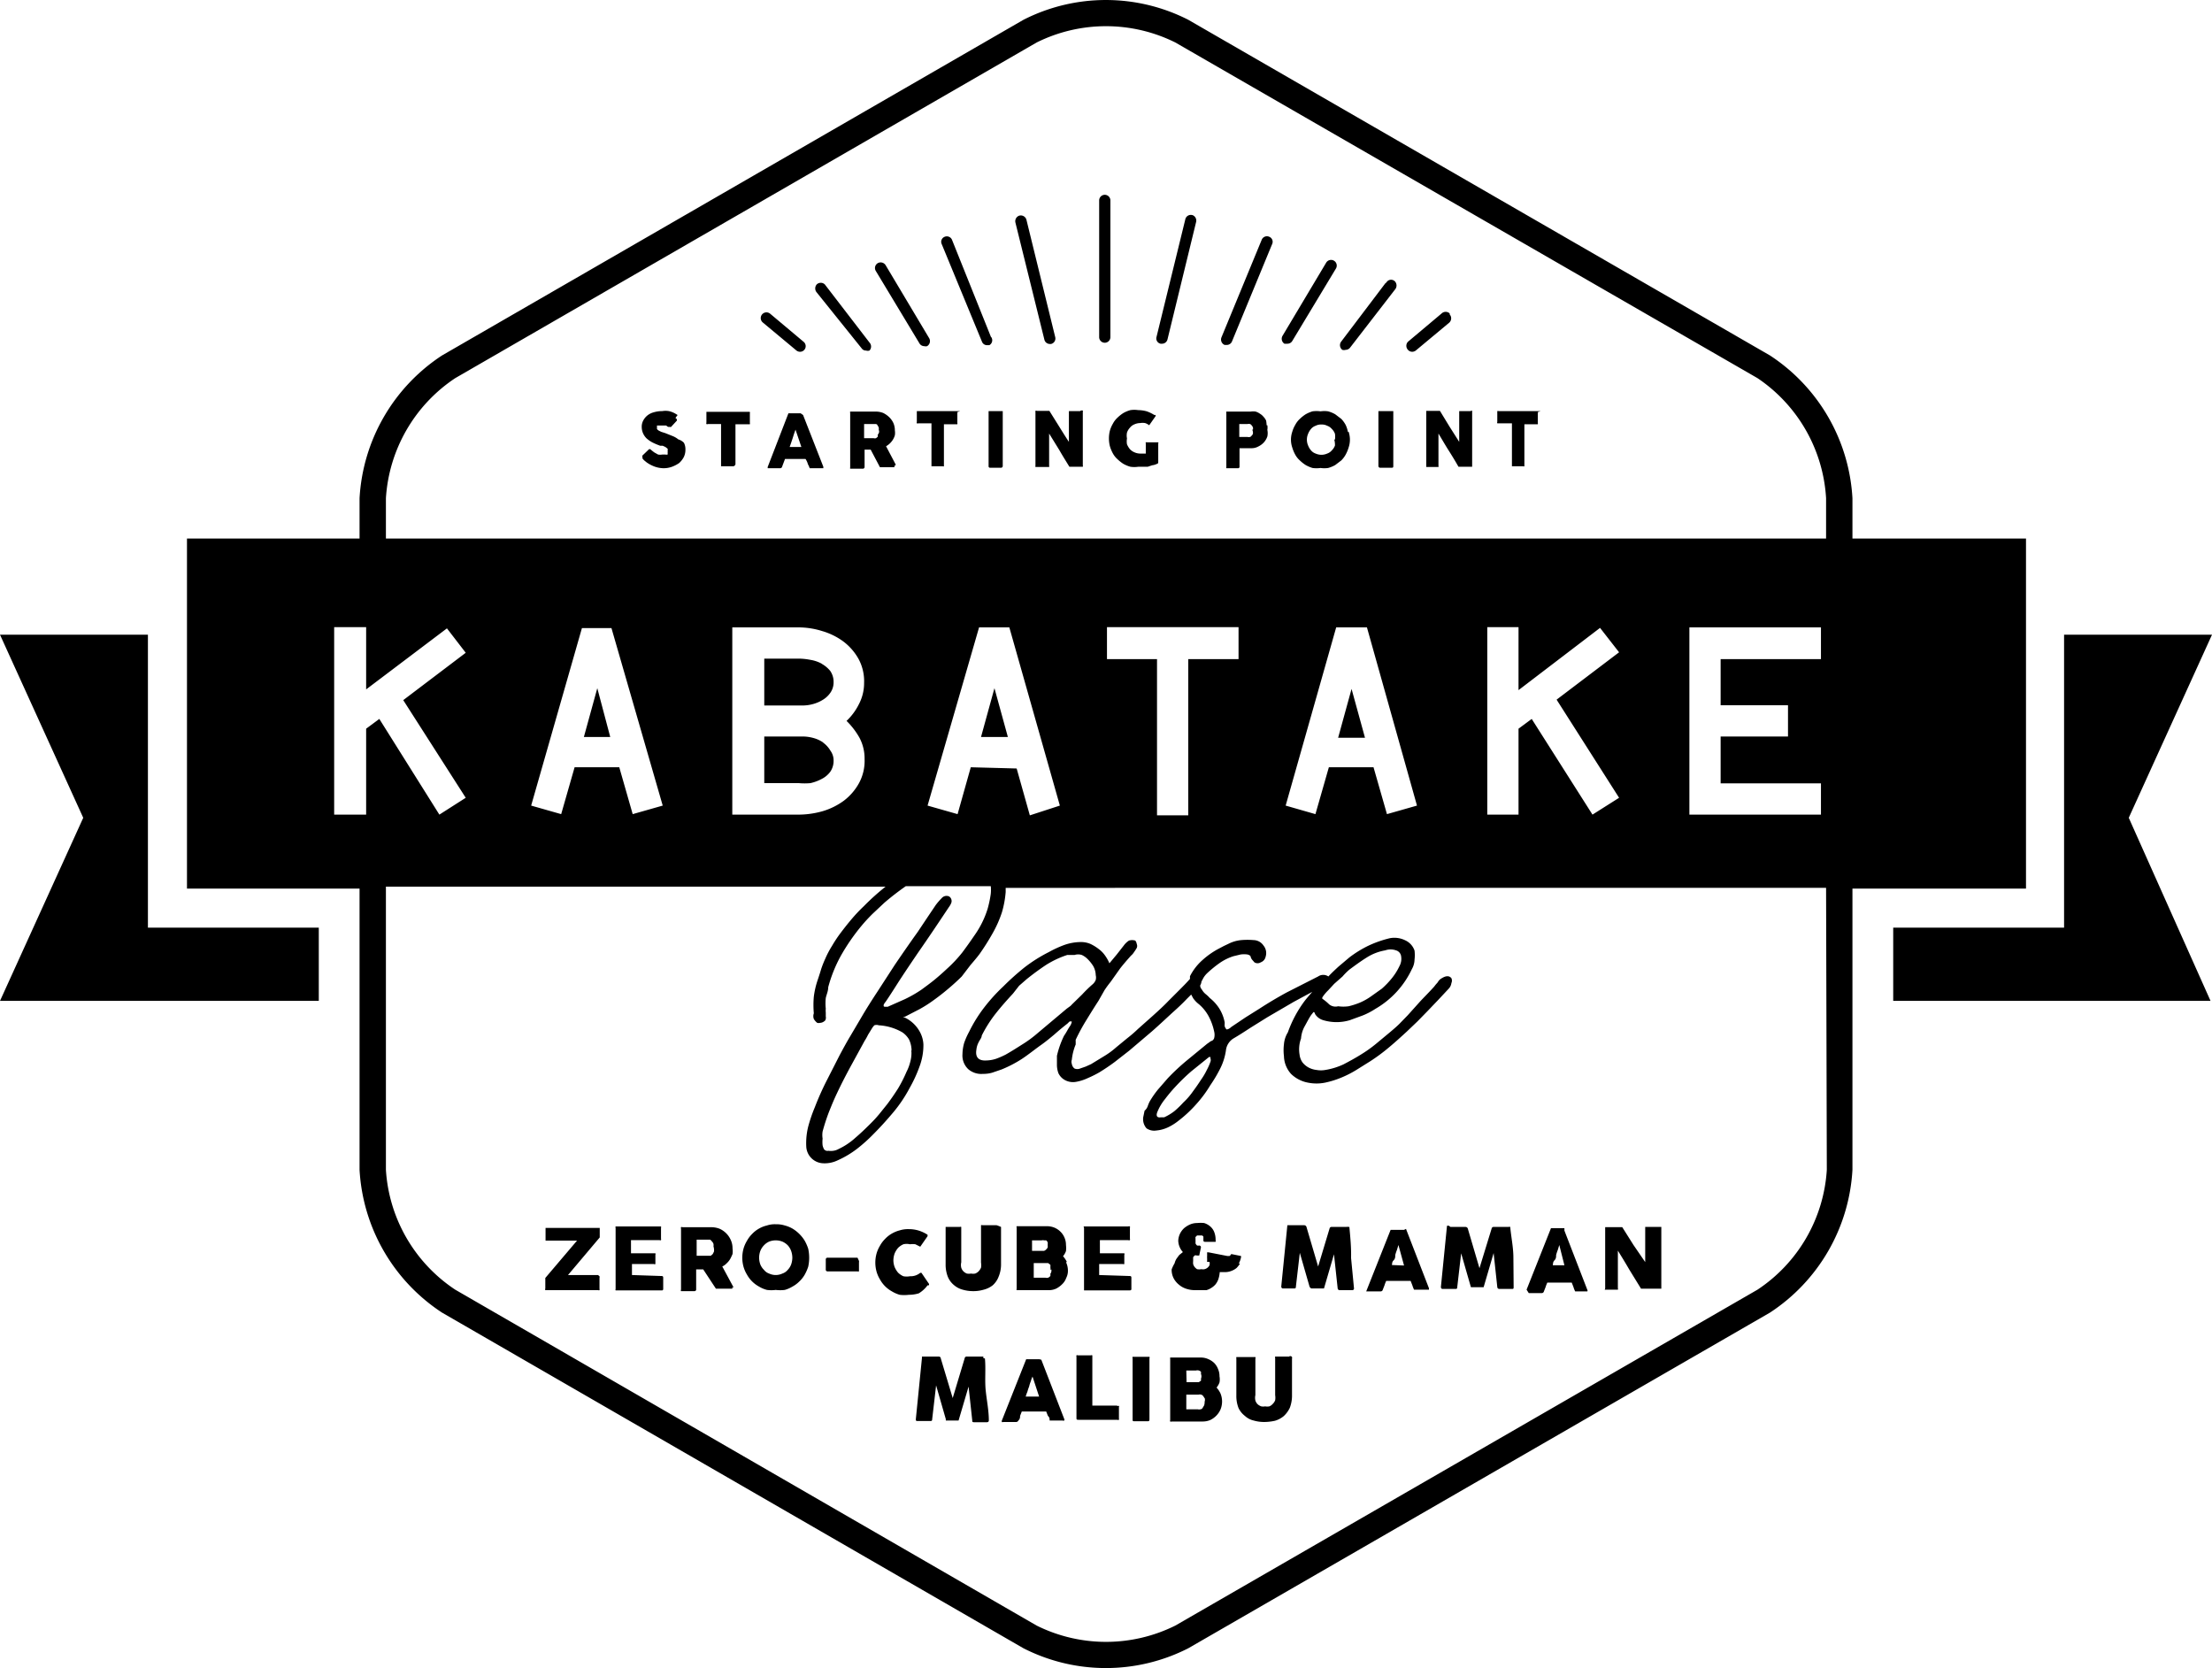 <svg xmlns="http://www.w3.org/2000/svg" viewBox="0 0 90.62 68.33"><g id="レイヤー_2" data-name="レイヤー 2"><g id="レイヤー_1-2" data-name="レイヤー 1"><path d="M6.06,38h7v3H0L3.41,33.5,0,26H6.06ZM90.62,26H84.56V38h-7v3h13L87.21,33.5ZM41.1,40.41a10.56,10.56,0,0,1,.87-.78,6.2,6.2,0,0,1,1-.63,4.42,4.42,0,0,1,.63-.29,2.07,2.07,0,0,1,.65-.12,1,1,0,0,1,.43.08,1.86,1.86,0,0,1,.35.22,1.13,1.13,0,0,1,.24.25,1.65,1.65,0,0,1,.18.32l0,0s0,0,0,0a0,0,0,0,0,0,0,0,0,0,0,0,0,0v0l.3-.36.29-.37a.8.8,0,0,1,.21-.2.44.44,0,0,1,.26,0l0,0a.3.3,0,0,1,.06.14.2.2,0,0,1,0,.16,1.63,1.63,0,0,1-.11.17.61.61,0,0,1-.13.15c-.15.17-.3.34-.44.52l-.39.55c-.09.11-.17.22-.25.34L45,41c-.17.26-.33.52-.49.78a7.89,7.89,0,0,0-.44.81.36.36,0,0,0,0,.09.51.51,0,0,0,0,.1,2.25,2.25,0,0,0-.16.63.25.25,0,0,0,0,.17.29.29,0,0,0,.11.19.3.3,0,0,0,.23,0l.23-.08.22-.1.54-.33a3.24,3.24,0,0,0,.49-.36l.45-.37a5.2,5.2,0,0,0,.44-.38l.63-.56c.21-.19.42-.38.62-.59l.44-.44c.15-.15.3-.3.44-.46s0,0,0,0,0-.07,0-.11a2.21,2.21,0,0,1,.51-.66,3.28,3.28,0,0,1,.69-.48l.19-.1.19-.09a1.46,1.46,0,0,1,.52-.15,2.93,2.93,0,0,1,.51,0,.5.5,0,0,1,.4.22.49.49,0,0,1,.09.46.31.31,0,0,1-.2.23.24.24,0,0,1-.26,0l-.07-.08a.35.35,0,0,1-.08-.13c0-.06-.06-.09-.13-.11a1,1,0,0,0-.29,0l-.29.07a2.1,2.1,0,0,0-.58.29,4.72,4.72,0,0,0-.5.41.9.9,0,0,0-.15.19l-.08.15h0a.33.33,0,0,1-.05.15h0s0,0,0,.05a.33.33,0,0,0,.07.13.65.65,0,0,0,.15.18,1.29,1.29,0,0,1,.17.16,1.75,1.75,0,0,1,.39.43,1.64,1.64,0,0,1,.22.56.31.31,0,0,1,0,.08l0,.08a.31.31,0,0,0,.08.14s.09,0,.19-.1l.58-.39.59-.37q.54-.35,1.11-.66L54,40a.37.37,0,0,1,.42,0c.13-.14.27-.27.41-.4l.45-.38a4.53,4.53,0,0,1,.8-.49,4.48,4.48,0,0,1,.87-.3,1,1,0,0,1,.62.09.71.71,0,0,1,.38.42,1.54,1.54,0,0,1,0,.37.82.82,0,0,1-.11.39,3.68,3.68,0,0,1-1.5,1.63,2.86,2.86,0,0,1-.52.27l-.52.19a1.9,1.9,0,0,1-1.09,0,.58.58,0,0,1-.34-.26c0-.05-.05-.08-.06-.07s0,0-.08.1-.19.32-.28.48a1.2,1.2,0,0,0-.15.5,1.3,1.3,0,0,0-.06.66.69.69,0,0,0,.12.32.82.82,0,0,0,.25.21.91.91,0,0,0,.33.1,1,1,0,0,0,.35,0,2.83,2.83,0,0,0,.75-.23c.23-.12.47-.25.71-.4a5.35,5.35,0,0,0,.62-.44l.59-.49c.13-.11.26-.22.37-.33l.34-.35L58.2,41c.18-.19.37-.38.55-.58l.07-.09.08-.09a.4.4,0,0,1,.17-.17q.26-.16.39,0a.24.24,0,0,1,0,.2.41.41,0,0,1-.11.23l-.43.46-.43.45-.42.43-.44.42c-.24.22-.47.43-.71.63a7.51,7.51,0,0,1-.78.58l-.56.35a4.25,4.25,0,0,1-.6.31,3.77,3.77,0,0,1-.7.22,1.78,1.78,0,0,1-.69,0,1.34,1.34,0,0,1-.7-.36,1.13,1.13,0,0,1-.29-.73,1.93,1.93,0,0,1,0-.48,1.09,1.09,0,0,1,.16-.49A4.86,4.86,0,0,1,53.45,41c.1-.13.21-.25.31-.37l-.76.41-1.08.63-.69.43c-.23.15-.46.3-.7.44a.66.66,0,0,0-.3.44,2.43,2.43,0,0,1-.23.77,5.75,5.75,0,0,1-.42.71,4.93,4.93,0,0,1-.58.78,5.14,5.14,0,0,1-.72.67,2.2,2.2,0,0,1-.43.27,1.43,1.43,0,0,1-.48.13.55.55,0,0,1-.4-.09.56.56,0,0,1-.14-.38s0-.05,0-.05l.06-.29a.43.43,0,0,0,.13-.19,1.54,1.54,0,0,1,.08-.19,3.91,3.91,0,0,1,.34-.49l.4-.46a8.84,8.84,0,0,1,.77-.72l.84-.69.1-.07a.3.3,0,0,1,.11-.06.21.21,0,0,0,.08-.1.56.56,0,0,0,0-.28,2.32,2.32,0,0,0-.22-.61,1.73,1.73,0,0,0-.4-.5,1.14,1.14,0,0,1-.24-.25l-.08-.15-.17.17c-.17.18-.35.35-.54.52s-.59.55-.9.82l-.93.79-.59.46c-.2.15-.41.29-.62.42a4.3,4.3,0,0,1-.48.24,1.89,1.89,0,0,1-.51.16.69.69,0,0,1-.4-.06.62.62,0,0,1-.3-.3v0a1,1,0,0,1-.06-.36c0-.12,0-.24,0-.35a3.8,3.8,0,0,1,.29-.82,2.39,2.39,0,0,0,.13-.21,2.39,2.39,0,0,1,.13-.21.53.53,0,0,0,.06-.16s0,0,0,0,0,0,0,0h0s0,0,0,0v0h0a.12.12,0,0,0-.1,0l-.08.08q-.27.21-.54.45c-.18.15-.36.3-.56.44s-.51.39-.77.56a5,5,0,0,1-.83.43l-.38.13a1.28,1.28,0,0,1-.38.05.82.82,0,0,1-.6-.19.77.77,0,0,1-.24-.62,1.77,1.77,0,0,1,.07-.46,3,3,0,0,1,.2-.45,5.82,5.82,0,0,1,.62-1A7.2,7.2,0,0,1,41.1,40.41Zm8.49,2.94a0,0,0,0,0,0-.05s0,0,0,0l-.06,0-.72.58a8.2,8.2,0,0,0-.67.65,6.26,6.26,0,0,0-.41.49,2.08,2.08,0,0,0-.32.54c-.06.16,0,.23.14.21l.08,0,.06,0a2.05,2.05,0,0,0,.43-.26,4,4,0,0,0,.36-.35,2.74,2.74,0,0,0,.39-.45c.12-.16.23-.32.34-.49a2.65,2.65,0,0,0,.23-.39,2.3,2.3,0,0,0,.16-.37l0-.07A.14.14,0,0,1,49.59,43.35Zm5.07-3.05-.25.27a1.68,1.68,0,0,0-.24.29l0,0a0,0,0,0,0,0,.05,2,2,0,0,1,.28.23.41.41,0,0,0,.37.08,1.56,1.56,0,0,0,.43,0,3.15,3.15,0,0,0,.44-.14,2.42,2.42,0,0,0,.47-.26l.45-.32a3.45,3.45,0,0,0,.42-.44,2.41,2.41,0,0,0,.3-.48.62.62,0,0,0,.07-.41.29.29,0,0,0-.21-.24.66.66,0,0,0-.44,0,2.07,2.07,0,0,0-.77.3c-.24.15-.47.32-.7.49A2.61,2.61,0,0,0,55,40Zm-13.16.4c-.25.27-.49.54-.71.82a5.26,5.26,0,0,0-.57.9c0,.09-.09.19-.13.28A.82.82,0,0,0,40,43c-.05.31.09.46.41.44a1.34,1.34,0,0,0,.4-.07,3.29,3.29,0,0,0,.39-.17c.23-.13.45-.27.67-.41a4.78,4.78,0,0,0,.64-.47l1.19-1,.11-.08a.43.43,0,0,0,.1-.09l.42-.41a5.44,5.44,0,0,1,.42-.41.46.46,0,0,0,.14-.19.4.4,0,0,0,0-.19.81.81,0,0,0-.1-.37,1.54,1.54,0,0,0-.23-.29.81.81,0,0,0-.24-.17.48.48,0,0,0-.3,0h-.15l-.15,0a3.85,3.85,0,0,0-.87.41c-.27.18-.53.37-.79.58l-.31.27ZM27.79,18a.89.89,0,0,0-.24-.14l-.3-.12-.16-.05-.1-.05a.22.22,0,0,1-.07-.06.11.11,0,0,1,0-.08.08.08,0,0,1,0-.07.12.12,0,0,1,0,0l.08,0h.1l.1,0,.09,0,.08.06a.18.18,0,0,1,.07,0h0a.05.05,0,0,0,0,0l0,0,.05,0,.24-.26,0,0a.08.08,0,0,0,0,0s0,0,0-.05a.17.17,0,0,0-.06-.06L27.76,17l-.1-.06a.93.93,0,0,0-.26-.1.84.84,0,0,0-.27,0,1.23,1.23,0,0,0-.35.05.71.71,0,0,0-.26.13.68.68,0,0,0-.17.21.53.53,0,0,0-.06.26.66.66,0,0,0,.05.25.7.7,0,0,0,.14.21,1.24,1.24,0,0,0,.24.17,2.73,2.73,0,0,0,.33.14l.1,0,.11.05.09.07a.18.18,0,0,1,0,.09.19.19,0,0,1,0,.08.16.16,0,0,1,0,.07.19.19,0,0,1-.09,0l-.13,0a.51.51,0,0,1-.17,0l-.16-.09-.09-.07-.07-.06,0,0h0l-.05,0-.27.26a.07.07,0,0,0,0,.06s0,0,0,.06h0l.06.07.11.09a1.41,1.41,0,0,0,.32.17,1.15,1.15,0,0,0,.36.07,1,1,0,0,0,.36-.06,1.32,1.32,0,0,0,.29-.15.88.88,0,0,0,.19-.24.67.67,0,0,0,.07-.31.58.58,0,0,0-.06-.28A.51.51,0,0,0,27.79,18Zm2.92-1.13H29l-.06,0s0,0,0,.05v.39a.08.08,0,0,0,0,.06.07.07,0,0,0,.06,0h.54V19.1a.08.08,0,0,0,0,0s0,0,.05,0h.46a.12.12,0,0,0,.08-.08V17.38h.54l.05,0a.14.14,0,0,0,0-.06v-.39a.08.08,0,0,0,0-.05ZM32.9,17l.83,2.12s0,0,0,.06l-.06,0h-.45l-.05,0s0,0,0,0a.77.77,0,0,0-.07-.16A.75.75,0,0,0,33,18.8h-.84l-.06.16-.06.16a.08.08,0,0,1-.08.06h-.46l-.05,0a0,0,0,0,1,0-.05l.85-2.2a0,0,0,0,1,0,0s0,0,0,0h.45l.05,0s0,0,0,0Zm-.07,1.31-.24-.71-.06.17-.06.19-.06.18-.06.17Zm3.81.78a.17.17,0,0,1,0,.05.05.05,0,0,1,0,0l0,0h-.54l-.05,0,0,0-.38-.72h-.25v.71a.07.07,0,0,1-.07.07h-.47l-.05,0a.08.08,0,0,1,0-.05V16.92a.11.11,0,0,1,0-.06l.05,0h1a.81.81,0,0,1,.31.06,1,1,0,0,1,.24.17.81.81,0,0,1,.17.24.73.73,0,0,1,.06.3.64.64,0,0,1,0,.2.71.71,0,0,1-.08.18.78.78,0,0,1-.28.27l.4.76ZM36,17.61a.29.29,0,0,0,0-.09.2.2,0,0,0-.05-.09s0-.05-.07-.06l-.1,0h-.38v.58h.39a.19.19,0,0,0,.1,0l.07-.06a.36.36,0,0,0,0-.09A.16.16,0,0,0,36,17.61Zm3.34-.77H37.62l-.06,0s0,0,0,.05v.39a.08.08,0,0,0,0,.06.07.07,0,0,0,.06,0h.54V19.1a.08.08,0,0,0,0,0s0,0,0,0h.46a.05.05,0,0,0,.05,0s0,0,0,0V17.38h.55l0,0a.14.14,0,0,0,0-.06v-.39a.08.08,0,0,0,0-.05Zm1.65,0H40.5l0,0s0,0,0,.05v2.2a.06.06,0,0,0,.07.07H41a.07.07,0,0,0,.08-.07v-2.2s0,0,0-.05Zm3.29,0h-.44l-.05,0,0,0v1.26c-.14-.21-.27-.42-.4-.63l-.4-.64s0,0,0,0l0,0h-.51a.08.08,0,0,0-.06,0,.09.09,0,0,0,0,.05v2.2a.09.09,0,0,0,0,.05l.06,0h.44l.06,0a.07.07,0,0,0,0-.05V17.76l.42.68c.13.23.27.45.41.68l0,0,0,0h.5l.05,0a.06.06,0,0,0,0-.05v-2.2a.08.08,0,0,0,0-.05A.11.11,0,0,0,44.25,16.84Zm3.12,1.28H47a.11.11,0,0,0-.06,0,.07.07,0,0,0,0,.05v.41l-.12,0h-.11a.59.59,0,0,1-.23-.05.53.53,0,0,1-.19-.13.82.82,0,0,1-.12-.2.69.69,0,0,1,0-.24.6.6,0,0,1,0-.24.56.56,0,0,1,.12-.2.45.45,0,0,1,.19-.14.59.59,0,0,1,.23-.05.64.64,0,0,1,.2,0,.56.56,0,0,1,.17.09.06.06,0,0,0,0,0,.08.08,0,0,0,0,0l.26-.37a.11.11,0,0,0,0-.05.12.12,0,0,0-.05,0,1.48,1.48,0,0,0-.31-.15,1.34,1.34,0,0,0-.35-.05,1.08,1.08,0,0,0-.32,0,1.26,1.26,0,0,0-.29.12,1.55,1.55,0,0,0-.24.19.92.92,0,0,0-.19.25,1.18,1.18,0,0,0-.12.28,1.3,1.3,0,0,0,0,.64,1.48,1.48,0,0,0,.12.29.88.88,0,0,0,.19.24,1.55,1.55,0,0,0,.24.19,1.26,1.26,0,0,0,.29.12,1.08,1.08,0,0,0,.32,0h.19l.2,0,.18-.06A.6.6,0,0,0,47.4,19s.05,0,.05-.07v-.76a.05.05,0,0,0,0-.05Zm4.52-.7a.58.58,0,0,1,0,.19.65.65,0,0,1,0,.27.72.72,0,0,1-.14.24.76.76,0,0,1-.23.17.57.57,0,0,1-.29.07h-.48v.75a.06.06,0,0,1-.07.07h-.47l0,0a.07.07,0,0,1,0-.05V16.92a.11.11,0,0,1,0-.06l0,0h1a.64.64,0,0,1,.2,0,.61.61,0,0,1,.18.09.53.53,0,0,1,.14.12.57.57,0,0,1,.11.16A1.34,1.34,0,0,1,51.89,17.42Zm-.59.18a.29.29,0,0,0,0-.09.22.22,0,0,0-.05-.08.13.13,0,0,0-.07-.06.19.19,0,0,0-.1,0h-.34v.53h.34a.19.19,0,0,0,.1,0,.13.13,0,0,0,.07-.06.14.14,0,0,0,.05-.08A.3.3,0,0,0,51.3,17.6Zm3.92.09a1,1,0,0,1,0,.64,1.48,1.48,0,0,1-.12.29,1.08,1.08,0,0,1-.18.24l-.25.19a1.26,1.26,0,0,1-.29.12,1.06,1.06,0,0,1-.31,0,1.19,1.19,0,0,1-.33,0,1.39,1.39,0,0,1-.28-.12,1.55,1.55,0,0,1-.24-.19.88.88,0,0,1-.19-.24,1.48,1.48,0,0,1-.12-.29,1,1,0,0,1,0-.64,1.18,1.18,0,0,1,.12-.28.92.92,0,0,1,.19-.25,1.55,1.55,0,0,1,.24-.19,1.39,1.39,0,0,1,.28-.12,1.19,1.19,0,0,1,.33,0,1.06,1.06,0,0,1,.31,0,1.26,1.26,0,0,1,.29.12l.25.19a1.14,1.14,0,0,1,.18.25A1.18,1.18,0,0,1,55.22,17.69Zm-.56.32a.86.86,0,0,0,0-.24.53.53,0,0,0-.13-.2.43.43,0,0,0-.19-.13.46.46,0,0,0-.23-.05.47.47,0,0,0-.24.05.43.43,0,0,0-.19.13.67.67,0,0,0-.12.2.6.6,0,0,0,0,.48.67.67,0,0,0,.12.2.43.43,0,0,0,.19.13.6.6,0,0,0,.24.05.59.59,0,0,0,.23-.05.43.43,0,0,0,.19-.13.53.53,0,0,0,.13-.2A.86.86,0,0,0,54.66,18Zm2.24-1.17h-.46l0,0s0,0,0,.05v2.2a.07.07,0,0,0,.07.07h.46c.06,0,.08,0,.08-.07v-2.2s0,0,0-.05Zm3.3,0h-.45a.05.05,0,0,0,0,0s0,0,0,0v1.26l-.4-.63-.39-.64,0,0-.05,0h-.51l0,0s0,0,0,.05v2.2s0,0,0,.05a.06.06,0,0,0,0,0h.44l.06,0a.08.08,0,0,0,0-.05V17.76c.14.23.27.46.41.68s.28.45.41.68l0,0,0,0h.5l.06,0s0,0,0-.05v-2.2s0,0,0-.05Zm2.89,0H61.4a.11.11,0,0,0-.06,0s0,0,0,.05v.39a.08.08,0,0,0,0,.06s0,0,.06,0h.54V19.1s0,0,0,0,0,0,0,0h.46a.05.05,0,0,0,.05,0s0,0,0,0V17.38h.55l0,0a.14.14,0,0,0,0-.06v-.39a.08.08,0,0,0,0-.05ZM24.5,52.23H23.27l1.3-1.54s0,0,0,0v-.39a.05.05,0,0,0,0,0s0,0-.06,0H22.41s-.05,0-.06,0,0,0,0,0v.45s0,.06,0,.07l.06,0h1.23l-1.3,1.53a.43.43,0,0,0,0,.05v.38a.09.09,0,0,0,0,.07l.06,0H24.5a.09.09,0,0,0,.06,0,.14.14,0,0,0,0-.06v-.44a.14.14,0,0,0,0-.07Zm1.39,0v-.45h.9a.06.06,0,0,0,.06,0,.08.08,0,0,0,0,0v-.38a.08.08,0,0,0,0-.06h-1V50.8h1.17a.07.07,0,0,0,.06,0,.11.11,0,0,0,0-.06v-.44a.11.11,0,0,0,0-.06s0,0-.06,0H25.28s-.05,0-.06,0a.08.08,0,0,0,0,.06v2.5a.08.08,0,0,0,0,.06l.06,0h1.81c.05,0,.07,0,.08-.05a0,0,0,0,0,0,0v-.45c0-.06,0-.09-.08-.09Zm4.11.5a.14.14,0,0,1,0,.06.05.05,0,0,1,0,0l-.05,0h-.62l0,0a.05.05,0,0,1,0,0L28.81,52h-.29v.81a.07.07,0,0,1-.08.08H27.9l0,0a.06.06,0,0,1,0-.06v-2.5a.08.08,0,0,1,0-.06.07.07,0,0,1,.06,0h1.16a1,1,0,0,1,.35.06.9.9,0,0,1,.47.47.8.8,0,0,1,.07.34.85.85,0,0,1,0,.23,2,2,0,0,1-.1.21.75.75,0,0,1-.14.17.59.59,0,0,1-.18.13l.47.87A.09.09,0,0,0,30,52.73Zm-.77-1.67a.36.36,0,0,0,0-.1.21.21,0,0,0-.06-.1.3.3,0,0,0-.08-.08l-.11,0h-.44v.66H29l.12,0,.08-.07.05-.1A.5.5,0,0,0,29.23,51.06Zm3.88.09a1.73,1.73,0,0,1,0,.74,1.83,1.83,0,0,1-.14.32,1.18,1.18,0,0,1-.22.28,1.21,1.21,0,0,1-.28.21,1.3,1.3,0,0,1-.32.14,1.5,1.5,0,0,1-.37,0,1.36,1.36,0,0,1-.36,0,1.22,1.22,0,0,1-.33-.14,1.24,1.24,0,0,1-.49-.49,1.3,1.3,0,0,1-.14-.32,1.39,1.39,0,0,1,0-.74,1.3,1.3,0,0,1,.14-.32,1.21,1.21,0,0,1,.21-.28,1.18,1.18,0,0,1,.28-.22,1.2,1.2,0,0,1,.33-.13,1,1,0,0,1,.36-.05,1.14,1.14,0,0,1,.37.05,1.27,1.27,0,0,1,.32.13,1.49,1.49,0,0,1,.5.5A1.83,1.83,0,0,1,33.11,51.15Zm-.65.37a.87.87,0,0,0-.05-.28.68.68,0,0,0-.14-.23.71.71,0,0,0-.22-.15.75.75,0,0,0-.54,0,.66.66,0,0,0-.21.15.7.7,0,0,0-.15.23.81.81,0,0,0,0,.56.66.66,0,0,0,.15.22.45.45,0,0,0,.21.15.64.64,0,0,0,.54,0,.48.48,0,0,0,.22-.15.64.64,0,0,0,.14-.22A.87.87,0,0,0,32.46,51.52Zm2.67,0H33.91a.07.07,0,0,0-.08.08V52a.07.07,0,0,0,.08.08h1.22a.09.09,0,0,0,.06,0s0,0,0,0v-.37a.14.14,0,0,0,0-.06ZM38,52.65a.1.1,0,0,0,.05,0,.06.06,0,0,0,0-.07l-.3-.44s0,0-.05,0h0a.62.62,0,0,1-.42.14.76.76,0,0,1-.27,0,.71.71,0,0,1-.22-.15.88.88,0,0,1-.14-.23.81.81,0,0,1-.05-.27.87.87,0,0,1,.05-.28.88.88,0,0,1,.14-.23.71.71,0,0,1,.22-.15.59.59,0,0,1,.27,0,.78.78,0,0,1,.22,0l.2.1a.06.06,0,0,0,0,0s0,0,0,0l.3-.43a0,0,0,0,0,0-.06.1.1,0,0,0,0,0,1.47,1.47,0,0,0-.36-.17,1.4,1.4,0,0,0-.41-.06,1.14,1.14,0,0,0-.37.05,1.27,1.27,0,0,0-.32.13,1.18,1.18,0,0,0-.28.22,1.21,1.21,0,0,0-.21.28,1.3,1.3,0,0,0-.14.32,1.39,1.39,0,0,0,0,.74,1.3,1.3,0,0,0,.14.32,1.24,1.24,0,0,0,.49.49,1.3,1.3,0,0,0,.32.14,1.5,1.5,0,0,0,.37,0,1.4,1.4,0,0,0,.41-.06A1.22,1.22,0,0,0,38,52.65Zm2.78-2.46h-.53a.07.07,0,0,0-.06,0,.08.08,0,0,0,0,0v1.53a.66.66,0,0,1,0,.21.56.56,0,0,1-.1.15.42.42,0,0,1-.14.09.47.47,0,0,1-.17,0,.51.51,0,0,1-.17,0,.42.42,0,0,1-.14-.09.38.38,0,0,1-.09-.15.48.48,0,0,1,0-.22V50.26a.05.05,0,0,0,0,0,.07.07,0,0,0-.06,0h-.53s0,0-.05,0a.06.06,0,0,0,0,0v1.52a1.35,1.35,0,0,0,.09.52.86.86,0,0,0,.25.34.89.89,0,0,0,.36.19,1.54,1.54,0,0,0,.43.06,1.49,1.49,0,0,0,.43-.06,1,1,0,0,0,.37-.18.91.91,0,0,0,.24-.35,1.3,1.3,0,0,0,.1-.52V50.26s0,0,0,0S40.85,50.19,40.82,50.19Zm2.89,1.51a.81.81,0,0,1,.08.34.64.64,0,0,1-.07.31.65.65,0,0,1-.17.26.94.94,0,0,1-.25.18.73.73,0,0,1-.3.06H41.71l-.06,0a.08.08,0,0,1,0-.06v-2.5a.08.08,0,0,1,0-.06s0,0,.06,0H42.9a.8.8,0,0,1,.3.06.78.78,0,0,1,.24.16.74.74,0,0,1,.17.25.73.73,0,0,1,.06.3,1,1,0,0,1,0,.25.72.72,0,0,1-.12.21A1,1,0,0,1,43.71,51.7Zm-1.39-.46h.38l.11,0a.2.2,0,0,0,.09-.06.24.24,0,0,0,.06-.08.36.36,0,0,0,0-.1.43.43,0,0,0,0-.11.21.21,0,0,0-.06-.08l-.08,0a.23.23,0,0,0-.11,0h-.39Zm.75.78a.22.22,0,0,0,0-.11.31.31,0,0,0,0-.1l-.09-.07-.11,0h-.48v.6h.48a.23.23,0,0,0,.11,0,.28.28,0,0,0,.09-.07.26.26,0,0,0,0-.09A.22.22,0,0,0,43.07,52Zm2,.21v-.45H46a.09.09,0,0,0,.06,0,.08.08,0,0,0,0,0v-.38a.06.06,0,0,0,0-.06h-1V50.8h1.16a.09.09,0,0,0,.07,0,.11.11,0,0,0,0-.06v-.44a.11.11,0,0,0,0-.06.08.08,0,0,0-.07,0H44.46s0,0-.05,0,0,0,0,.06v2.5s0,0,0,.06l.05,0h1.82s.07,0,.07-.05l0,0v-.45c0-.06,0-.09-.08-.09Zm5.72-.47a.92.92,0,0,0,.09-.25v0a.14.14,0,0,0,0-.06s0,0,0,0l-.4-.08h0l0,0a.08.08,0,0,0,0,0s0,0,0,0,0,0,0,0a.19.19,0,0,1-.07.08l-.09,0h0l-.77-.15h-.06s0,0,0,0a1.42,1.42,0,0,1,0,.2,1.29,1.29,0,0,1,0,.19v0s0,0,0,0a.05.05,0,0,0,0,0l.1,0a.29.29,0,0,1,0,.14.31.31,0,0,1-.2.16.3.3,0,0,1-.13,0,.48.48,0,0,1-.18,0,.45.45,0,0,1-.1-.09.34.34,0,0,1-.06-.12.6.6,0,0,1,0-.12s0,0,0-.07l0-.09.06-.07a.14.14,0,0,1,.09,0h.1a.08.08,0,0,0,0,0l.07-.34v0s0-.06-.07-.07a.18.18,0,0,1-.09,0,.24.24,0,0,1-.06-.08.21.21,0,0,1,0-.07.18.18,0,0,1,0-.06.17.17,0,0,1,0-.07.09.09,0,0,1,0-.07l.06-.06.11,0h.09a.1.1,0,0,1,.06.05s0,0,0,.06,0,.05,0,.08,0,.07.07.07h.37l.06,0a.14.14,0,0,0,0-.07.86.86,0,0,0-.06-.34.58.58,0,0,0-.17-.23.7.7,0,0,0-.24-.13,1.45,1.45,0,0,0-.29,0,.72.72,0,0,0-.29.06,1,1,0,0,0-.24.15.76.76,0,0,0-.17.23.73.73,0,0,0-.07.29.73.73,0,0,0,.19.46l-.15.12-.11.15a.64.64,0,0,0-.08.19A1.4,1.4,0,0,0,48,52a.74.74,0,0,0,.07.34.82.82,0,0,0,.21.27.87.87,0,0,0,.31.18,1.15,1.15,0,0,0,.37.06h.23l.23,0a.72.72,0,0,0,.2-.09.75.75,0,0,0,.17-.14.72.72,0,0,0,.12-.21,1.22,1.22,0,0,0,.06-.3l.12,0h.12a.69.69,0,0,0,.24-.05.72.72,0,0,0,.21-.12A1.08,1.08,0,0,0,50.8,51.76Zm4.48-1.5a.05.05,0,0,0,0,0,.07.07,0,0,0-.06,0h-.61a.08.08,0,0,0-.09.06L54,51.88l-.48-1.63a.1.1,0,0,0-.09-.06H52.8s0,0-.06,0,0,0,0,0l-.25,2.51s0,.08.07.08H53c.06,0,.09,0,.09-.08l.16-1.38.4,1.39a.18.18,0,0,0,.07.07h.47s0,0,.05,0a.08.08,0,0,0,0,0l.41-1.4.15,1.39s0,.08.09.08h.51s.07,0,.07-.07h0l-.12-1.25C55.36,51.1,55.32,50.69,55.28,50.26Zm2.37.08.94,2.43s0,0,0,.06l-.07,0H58l-.07,0a.11.11,0,0,1,0,0,1.34,1.34,0,0,1-.07-.18l-.07-.18h-1a1.34,1.34,0,0,0-.07.18l-.07.18a.09.09,0,0,1-.09.07h-.53l-.06,0a0,0,0,0,1,0,0l1-2.52a0,0,0,0,1,0,0l0,0,0,0h.55l0,0Zm-.08,1.5L57.29,51l-.06.2a1.72,1.72,0,0,0-.07.21c0,.08,0,.15-.07.22s-.05.13-.07.19Zm1.76-1.63s0,0,0,0l-.25,2.51s0,.08.07.08h.51c.06,0,.09,0,.09-.08l.16-1.38.4,1.39a.08.08,0,0,0,0,0l.05,0h.47s0,0,0,0a.08.08,0,0,0,0,0l.41-1.4.15,1.39s0,.08.09.08h.51c.05,0,.07,0,.07-.07h0L62,51.52c0-.42-.09-.83-.13-1.26a.05.05,0,0,0,0,0,.07.07,0,0,0-.06,0h-.61a.08.08,0,0,0-.09.06l-.5,1.63-.48-1.63a.1.1,0,0,0-.09-.06h-.62S59.34,50.19,59.33,50.21Zm3.26,2.62a0,0,0,0,1,0,0l1-2.52a0,0,0,0,1,0,0l0,0,0,0h.55l0,0,0,.1.94,2.43a.06.06,0,0,1,0,.06l-.07,0H64.6l-.07,0a.11.11,0,0,1,0,0,1.34,1.34,0,0,1-.07-.18l-.07-.18h-1a1.34,1.34,0,0,0-.07.18l-.07.18a.09.09,0,0,1-.09.07h-.53Zm1-1h.55L63.88,51l-.06.2a1.72,1.72,0,0,0-.07.21c0,.08,0,.15-.07.22S63.63,51.78,63.61,51.84Zm2.17,1h.51l.06,0a.08.08,0,0,0,0-.06V51.23c.16.26.32.52.47.78l.48.78,0,0,0,0H68l.06,0a.08.08,0,0,0,0,0V50.26a.05.05,0,0,0,0,0s0,0-.06,0H67.4s0,0,0,0v1.44L66.92,51l-.46-.73s0,0,0,0h-.64s0,0-.06,0a.08.08,0,0,0,0,0v2.51a.07.07,0,0,0,0,.06Zm-25.43,2.8a.07.07,0,0,0,0-.06l-.06,0h-.61a.08.08,0,0,0-.09.07l-.49,1.63-.49-1.63s0-.07-.09-.07h-.62l-.06,0,0,.06-.25,2.5c0,.06,0,.08.07.08h.51c.06,0,.09,0,.09-.08l.16-1.38.4,1.39a.09.09,0,0,0,0,.05l0,0h.47s0,0,.05,0a.08.08,0,0,0,0,0l.41-1.39.15,1.38c0,.06,0,.08.09.08h.51s.08,0,.08-.07h0c0-.42-.09-.84-.13-1.25S40.39,56.07,40.35,55.65Zm2.38.07.94,2.43a.07.07,0,0,1,0,.06.1.1,0,0,1-.07,0H43l0,0c0-.07,0-.13-.07-.19l-.07-.18h-1l-.07.18c0,.06,0,.12-.07.19a.1.1,0,0,1-.09.06h-.53a.07.07,0,0,1-.06,0,0,0,0,0,1,0-.05l1-2.52a0,0,0,0,1,0,0s0,0,0,0l0,0h.48s0,0,.06,0l0,0Zm-.09,1.51-.27-.82a1.07,1.07,0,0,0-.07.19,1.42,1.42,0,0,0-.07.22,1.72,1.72,0,0,0-.07.21,1.59,1.59,0,0,0-.07.2Zm3.18.37h-1v-2s0,0,0-.06a.07.07,0,0,0-.06,0h-.53a.07.07,0,0,0-.06,0,.11.11,0,0,0,0,.06v2.5c0,.06,0,.08.08.08h1.6a.06.06,0,0,0,.06,0,.08.08,0,0,0,0-.05v-.47a.08.08,0,0,0,0-.06A.07.07,0,0,0,45.82,57.6Zm1.23-2h-.53l-.05,0a.07.07,0,0,0,0,.06v2.5c0,.06,0,.08.07.08h.53c.06,0,.09,0,.09-.08v-2.5a.06.06,0,0,0,0-.06ZM50,57.08a.87.87,0,0,1,0,.66.85.85,0,0,1-.17.25.88.88,0,0,1-.25.18.8.8,0,0,1-.3.06H48a.07.07,0,0,1-.06,0,.08.08,0,0,1,0-.06v-2.5a.14.14,0,0,1,0-.06l.06,0h1.19a.73.73,0,0,1,.3.06.82.82,0,0,1,.25.16.72.72,0,0,1,.16.25.73.73,0,0,1,.06.3.69.69,0,0,1,0,.25.72.72,0,0,1-.12.21A1,1,0,0,1,50,57.08Zm-1.39-.46H49l.11,0,.09-.06a.22.22,0,0,0,0-.08.26.26,0,0,0,0-.2.41.41,0,0,0,0-.09.26.26,0,0,0-.09-.05.2.2,0,0,0-.11,0H48.6Zm.75.78a.43.43,0,0,0,0-.11l-.06-.09a.16.16,0,0,0-.09-.07.2.2,0,0,0-.11,0H48.6v.6h.47a.2.2,0,0,0,.11,0s.06,0,.09-.06l.06-.1A.43.43,0,0,0,49.35,57.4Zm3.46-1.83h-.52l-.06,0a.09.09,0,0,0,0,.06v1.52a.66.66,0,0,1,0,.21.4.4,0,0,1-.1.15.36.36,0,0,1-.14.1.47.47,0,0,1-.17,0,.45.45,0,0,1-.16,0,.47.47,0,0,1-.14-.08.37.37,0,0,1-.1-.16.48.48,0,0,1,0-.22V55.65a.07.07,0,0,0,0-.06l0,0H50.7l-.05,0a.14.14,0,0,0,0,.06v1.51a1.35,1.35,0,0,0,.09.52A.89.89,0,0,0,51,58a.78.78,0,0,0,.36.19,1.54,1.54,0,0,0,.43.06,2.12,2.12,0,0,0,.44-.05,1,1,0,0,0,.36-.19,1.11,1.11,0,0,0,.25-.34,1.4,1.4,0,0,0,.09-.53V55.65a.09.09,0,0,0,0-.06A.08.08,0,0,0,52.81,55.57Zm2.55-27.35-.55,2h1.1Zm-21.64,2.2a1.28,1.28,0,0,0-.41-.19,1.65,1.65,0,0,0-.43-.06H31.31v1.91h1.42a2.63,2.63,0,0,0,.47,0,1.81,1.81,0,0,0,.46-.17,1,1,0,0,0,.35-.29.78.78,0,0,0,.14-.46.67.67,0,0,0-.13-.41A1.07,1.07,0,0,0,33.72,30.42Zm-.06-3.23a1.45,1.45,0,0,0-.47-.16,2.58,2.58,0,0,0-.46-.05H31.31V28.9h1.57a1.65,1.65,0,0,0,.43-.06,1.5,1.5,0,0,0,.41-.18,1,1,0,0,0,.31-.3.74.74,0,0,0,.12-.42.78.78,0,0,0-.14-.46A1.21,1.21,0,0,0,33.66,27.19Zm6.52,3h1.1l-.55-2Zm-15.72-2-.55,2H25ZM75.89,36.4V47.92a7.49,7.49,0,0,1-3.38,5.85L48.68,67.52a7.44,7.44,0,0,1-6.75,0L18.11,53.77a7.49,7.49,0,0,1-3.38-5.85V36.4H7.66V22.06h7.07V20.41a7.49,7.49,0,0,1,3.38-5.85L41.93.81a7.44,7.44,0,0,1,6.75,0L72.51,14.56a7.49,7.49,0,0,1,3.38,5.85v1.65H83V36.4ZM15.81,22.06h59V20.41A6.38,6.38,0,0,0,72,15.49L48.15,1.74a6.38,6.38,0,0,0-5.68,0L18.65,15.49a6.38,6.38,0,0,0-2.84,4.92Zm54.68,6.83V27H74.6V25.7H69.21v7.67H74.6V32.09H70.49V30.17h2.76V28.89Zm-6.72-.23,2.56-1.94-.78-1-3.34,2.55V25.69H60.93v7.68h1.28V29.85l.54-.4,2.49,3.92,1.09-.69ZM56,25.7H54.74L52.67,33l1.22.35.55-1.92h1.83l.55,1.92L58.05,33ZM47.4,27v6.4h1.28V27h2.06V25.69H45.35V27Zm-5.75,4.48.54,1.92L43.42,33,41.35,25.7H40.11L38,33l1.23.35.54-1.92Zm-7-1.92a2.43,2.43,0,0,0,.54-.72,1.86,1.86,0,0,0,.21-.87,1.91,1.91,0,0,0-.24-1,2.3,2.3,0,0,0-.62-.7,2.76,2.76,0,0,0-.86-.42,3.28,3.28,0,0,0-1-.15H30v7.67h2.7a3.63,3.63,0,0,0,1-.14,2.83,2.83,0,0,0,.87-.43,2.29,2.29,0,0,0,.61-.7,1.91,1.91,0,0,0,.24-1,1.82,1.82,0,0,0-.21-.88A3.08,3.08,0,0,0,34.68,29.53Zm-9.6-3.83H23.84L21.76,33l1.23.35.55-1.92h1.83l.55,1.92L27.15,33ZM13.69,33.37H15V29.85l.54-.4L18,33.37l1.08-.69-2.56-4,2.56-1.94-.77-1L15,28.24V25.69H13.69Zm61.12,3H41.2c0,.06,0,.12,0,.17a4.06,4.06,0,0,1-.15.82,4.62,4.62,0,0,1-.39.88,9.72,9.72,0,0,1-.53.84c-.12.16-.25.31-.37.45L39.4,40c-.18.18-.37.35-.56.51s-.38.31-.59.46a5.15,5.15,0,0,1-.58.37l-.6.31-.08,0,0,0,0,0a1.37,1.37,0,0,1,.73.69,1.19,1.19,0,0,1,.11.45,2.51,2.51,0,0,1-.16.9,5.61,5.61,0,0,1-.4.87,5.71,5.71,0,0,1-.67,1c-.26.31-.53.61-.82.9a6.49,6.49,0,0,1-.67.6,3.92,3.92,0,0,1-.79.47,1.22,1.22,0,0,1-.63.12.72.72,0,0,1-.66-.69,2.79,2.79,0,0,1,.08-.81,6.14,6.14,0,0,1,.27-.79,11.47,11.47,0,0,1,.48-1.08l.54-1.06c.14-.26.28-.52.43-.77l.46-.78c.21-.36.44-.72.67-1.07l.7-1.08c.3-.44.61-.89.94-1.35l.36-.54.37-.55a2.63,2.63,0,0,1,.25-.29.26.26,0,0,1,.3-.07.21.21,0,0,1,.09.11.22.22,0,0,1,0,.16.69.69,0,0,1-.09.16c-.42.63-.84,1.26-1.28,1.89-.23.34-.46.68-.67,1s-.43.68-.65,1a.38.38,0,0,0-.08.13c0,.05,0,.07.06.07h.11l.7-.31a5.17,5.17,0,0,0,.68-.39c.19-.14.37-.27.54-.41s.34-.29.51-.45a5.46,5.46,0,0,0,.62-.66c.18-.24.35-.48.52-.73a3.86,3.86,0,0,0,.52-1.06,4.56,4.56,0,0,0,.13-.62,1.6,1.6,0,0,0,0-.31H37.11a10.92,10.92,0,0,0-.88.68l-.49.46c-.16.16-.31.32-.45.49a8.32,8.32,0,0,0-.83,1.2,5.71,5.71,0,0,0-.53,1.31c0,.16-.07.3-.1.44a2.12,2.12,0,0,0,0,.44.78.78,0,0,0,0,.16l0,.16a.2.2,0,0,1,0,.09s0,.07-.07.11a.29.29,0,0,1-.16.06.25.25,0,0,1-.12,0,.56.56,0,0,1-.14-.16.34.34,0,0,1,0-.23,3.91,3.91,0,0,1,0-.68,3.44,3.44,0,0,1,.16-.69c.05-.15.1-.3.14-.44a4.28,4.28,0,0,1,.17-.43,3.84,3.84,0,0,1,.28-.53,5.39,5.39,0,0,1,.33-.5c.15-.2.3-.39.46-.58s.33-.37.51-.54a9.59,9.59,0,0,1,.89-.8H15.81V47.92a6.36,6.36,0,0,0,2.84,4.91L42.47,66.59a6.38,6.38,0,0,0,5.68,0L72,52.83a6.36,6.36,0,0,0,2.84-4.91ZM36,42a.27.27,0,0,0-.18,0s-.06.06-.1.13l-.16.26a2.18,2.18,0,0,1-.14.25l-.58,1.06c-.19.35-.37.7-.54,1.06s-.23.52-.34.79a8.27,8.27,0,0,0-.26.8.92.92,0,0,0,0,.29,1.31,1.31,0,0,0,0,.28.64.64,0,0,0,.06.16.18.18,0,0,0,.18.06.64.64,0,0,0,.2,0,.58.58,0,0,0,.21-.07,2.77,2.77,0,0,0,.69-.46c.21-.18.41-.37.61-.57s.24-.25.36-.39l.33-.41c.16-.21.31-.43.45-.65a5.6,5.6,0,0,0,.35-.69,1.8,1.8,0,0,0,.15-.4,1.33,1.33,0,0,0,.05-.4.17.17,0,0,1,0-.07.19.19,0,0,0,0-.08,1.06,1.06,0,0,0-.1-.37.92.92,0,0,0-.27-.29A2.15,2.15,0,0,0,36,42ZM45.49,8.21a.23.23,0,0,0-.46,0v5.6a.23.23,0,1,0,.46,0ZM43,14.09h.06a.23.23,0,0,0,.17-.28L42.05,9a.24.24,0,0,0-.28-.17.24.24,0,0,0-.17.29l1.19,4.81A.23.23,0,0,0,43,14.09Zm-2.4-.28L39,9.82a.23.23,0,0,0-.3-.12.22.22,0,0,0-.12.3l1.65,4a.22.22,0,0,0,.21.14h.09A.23.23,0,0,0,40.61,13.81Zm-2.93.26a.23.23,0,0,0,.2.11.2.2,0,0,0,.11,0,.24.24,0,0,0,.09-.32l-1.79-3a.24.24,0,0,0-.32-.08.23.23,0,0,0-.08.32Zm-2.37.2a.21.21,0,0,0,.18.09.23.23,0,0,0,.14,0,.24.24,0,0,0,0-.33l-1.83-2.38a.24.24,0,0,0-.33,0,.25.25,0,0,0,0,.33Zm-2.53.14a.23.23,0,0,0,.15-.41l-1.37-1.15a.23.23,0,1,0-.3.36l1.38,1.15A.24.24,0,0,0,32.78,14.41Zm16.07-5.6a.23.23,0,0,0-.28.17L47.38,13.8a.22.22,0,0,0,.17.28h.05a.23.23,0,0,0,.23-.18L49,9.1A.24.24,0,0,0,48.85,8.81ZM52,9.7a.23.23,0,0,0-.31.12l-1.65,4a.24.24,0,0,0,.13.31h.09a.23.23,0,0,0,.21-.14l1.65-4A.22.22,0,0,0,52,9.7ZM54.73,11a.23.23,0,1,0-.4-.24l-1.79,3a.24.24,0,0,0,.08.32l.12,0a.23.23,0,0,0,.2-.11Zm2.05.57L54.94,14a.24.24,0,0,0,.05.33.23.23,0,0,0,.14,0,.23.23,0,0,0,.18-.09l1.84-2.38a.25.25,0,0,0,0-.33A.22.22,0,0,0,56.78,11.61Zm2.61,1.27a.24.24,0,0,0-.33,0L57.68,14a.24.24,0,0,0,0,.33.23.23,0,0,0,.17.08.25.25,0,0,0,.15-.05l1.38-1.15A.24.24,0,0,0,59.39,12.88Z"/></g></g></svg>